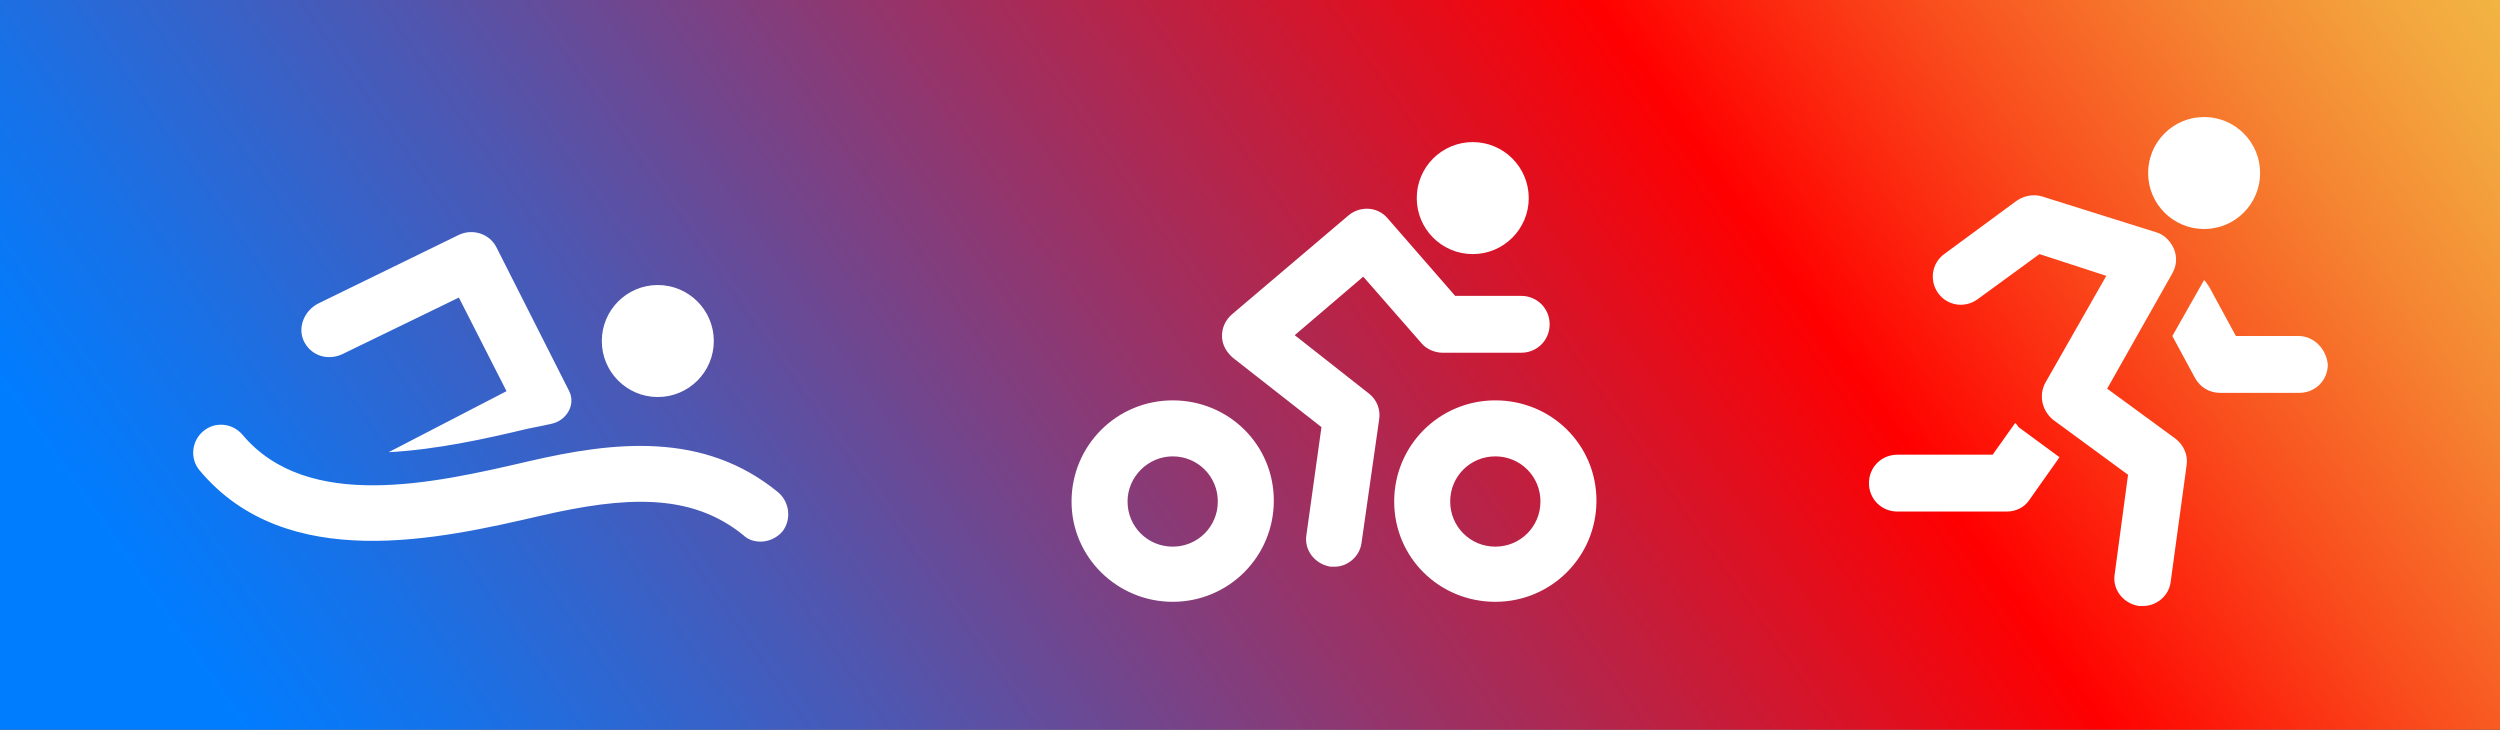 <?xml version="1.0" encoding="utf-8"?>
<!-- Generator: Adobe Illustrator 27.7.0, SVG Export Plug-In . SVG Version: 6.00 Build 0)  -->
<svg version="1.1" id="Layer_1" xmlns="http://www.w3.org/2000/svg" xmlns:xlink="http://www.w3.org/1999/xlink" x="0px" y="0px"
	 width="299.1px" height="87.3px" viewBox="0 0 299.1 87.3" style="enable-background:new 0 0 299.1 87.3;" xml:space="preserve">
<rect x="0" y="0" width="299.1" height="87.3" fill="#333333" stroke="none"/>
<style type="text/css">
	.st0{fill:url(#SVGID_1_);}
	.st1{fill:#FFFFFF;}
</style>
<linearGradient id="SVGID_1_" gradientUnits="userSpaceOnUse" x1="28.694" y1="-41.003" x2="270.419" y2="128.254" gradientTransform="matrix(1 0 0 -1 0 87.276)">
	<stop  offset="8.000000e-02" style="stop-color:#007DFF"/>
	<stop  offset="0.152" style="stop-color:#1672E9"/>
	<stop  offset="0.303" style="stop-color:#5056AF"/>
	<stop  offset="0.517" style="stop-color:#AC2953"/>
	<stop  offset="0.7" style="stop-color:#FF0000"/>
	<stop  offset="0.704" style="stop-color:#FF0301"/>
	<stop  offset="0.81" style="stop-color:#F94E1D"/>
	<stop  offset="0.899" style="stop-color:#F58532"/>
	<stop  offset="0.965" style="stop-color:#F3A73E"/>
	<stop  offset="1" style="stop-color:#F2B443"/>
</linearGradient>
<rect y="0" class="st0" width="299.1" height="87.3"/>
<path class="st1" d="M91,64.8c-0.7,0-1.5-0.2-2.1-0.8c-6.3-5.1-14.2-4.6-24.2-2.3c-12.1,2.8-30.4,7-40.8-5.4c-1.2-1.4-1-3.5,0.4-4.7
	c1.4-1.2,3.5-1,4.7,0.4c7.8,9.3,23,5.8,34.2,3.2c10.3-2.4,21-3.6,29.9,3.7c1.4,1.2,1.6,3.3,0.5,4.7C92.9,64.4,91.9,64.8,91,64.8z
	 M66,50.7c1.8-0.4,2.9-2.3,2.1-3.9c0,0,0,0,0,0l-8.7-17.2c-0.8-1.6-2.8-2.3-4.5-1.5l-16.8,8.2c-1.6,0.8-2.5,2.7-1.8,4.4
	c0.8,1.8,2.8,2.5,4.6,1.7l14-6.8l5.7,11.2l-14.1,7.3c5.7-0.3,11.6-1.6,16.6-2.8C64.1,51.1,65.1,50.9,66,50.7z M78.7,34.1
	c-3.7,0-6.7,3-6.7,6.7s3,6.7,6.7,6.7s6.7-3,6.7-6.7S82.4,34.1,78.7,34.1z M182.9,23.7c0,3.7-3,6.7-6.7,6.7c-3.7,0-6.7-3-6.7-6.7
	s3-6.7,6.7-6.7C179.9,17,182.9,20,182.9,23.7z M140.3,54.6c3,0,5.4,2.4,5.4,5.4s-2.4,5.4-5.4,5.4s-5.4-2.4-5.4-5.4
	S137.4,54.6,140.3,54.6 M140.3,47.9c-6.7,0-12.1,5.4-12.1,12.1S133.7,72,140.3,72c6.7,0,12.1-5.4,12.1-12.1S147,47.9,140.3,47.9
	L140.3,47.9z M178.9,54.6c3,0,5.4,2.4,5.4,5.4s-2.4,5.4-5.4,5.4s-5.4-2.4-5.4-5.4S175.9,54.6,178.9,54.6 M178.9,47.9
	c-6.7,0-12.1,5.4-12.1,12.1S172.2,72,178.9,72S191,66.6,191,59.9S185.6,47.9,178.9,47.9L178.9,47.9z M162.9,64.9l2.1-14.7
	c0.2-1.2-0.3-2.4-1.2-3.1l-8.9-7l8.2-7l7,8c0.6,0.7,1.6,1.1,2.5,1.1h9.4c1.9,0,3.4-1.5,3.4-3.4s-1.5-3.4-3.4-3.4h-7.9l-8.1-9.3
	c-1.2-1.4-3.3-1.5-4.7-0.3l-13.9,11.8c-0.8,0.7-1.2,1.6-1.2,2.6c0,1,0.5,1.9,1.3,2.6l10.6,8.3L156.3,64c-0.3,1.8,1,3.5,2.9,3.8
	c0.2,0,0.3,0,0.5,0C161.2,67.8,162.7,66.6,162.9,64.9z M270.4,20.7c0,3.7-3,6.7-6.7,6.7s-6.7-3-6.7-6.7s3-6.7,6.7-6.7
	S270.4,17,270.4,20.7z M259.7,69.6l1.9-13.9c0.2-1.2-0.3-2.4-1.3-3.2l-8.2-6l7.8-13.8c0.5-0.9,0.6-1.9,0.2-2.9
	c-0.4-0.9-1.1-1.7-2.1-2l-13.7-4.3c-1-0.3-2.1-0.1-3,0.5l-8.7,6.4c-1.5,1.1-1.8,3.2-0.7,4.7c1.1,1.5,3.2,1.8,4.7,0.7l7.4-5.4L252,33
	l-7.3,12.8c-0.8,1.5-0.4,3.3,0.9,4.4l9,6.6l-1.6,11.9c-0.3,1.8,1,3.5,2.9,3.8c0.2,0,0.3,0,0.5,0C258,72.5,259.5,71.3,259.7,69.6z
	 M275,40.2h-7.5l-3.2-5.9c-0.2-0.3-0.4-0.6-0.6-0.8l-3.8,6.7l2.7,5c0.6,1.1,1.7,1.8,3,1.8h9.5c1.9,0,3.4-1.5,3.4-3.4
	C278.3,41.7,276.8,40.2,275,40.2z M241.1,50.6l-2.7,3.8H227c-1.9,0-3.4,1.5-3.4,3.4c0,1.9,1.5,3.4,3.4,3.4h13.1
	c1.1,0,2.1-0.5,2.7-1.4l3.6-5.1l-4.9-3.6C241.4,50.9,241.2,50.7,241.1,50.6z"/>
</svg>
